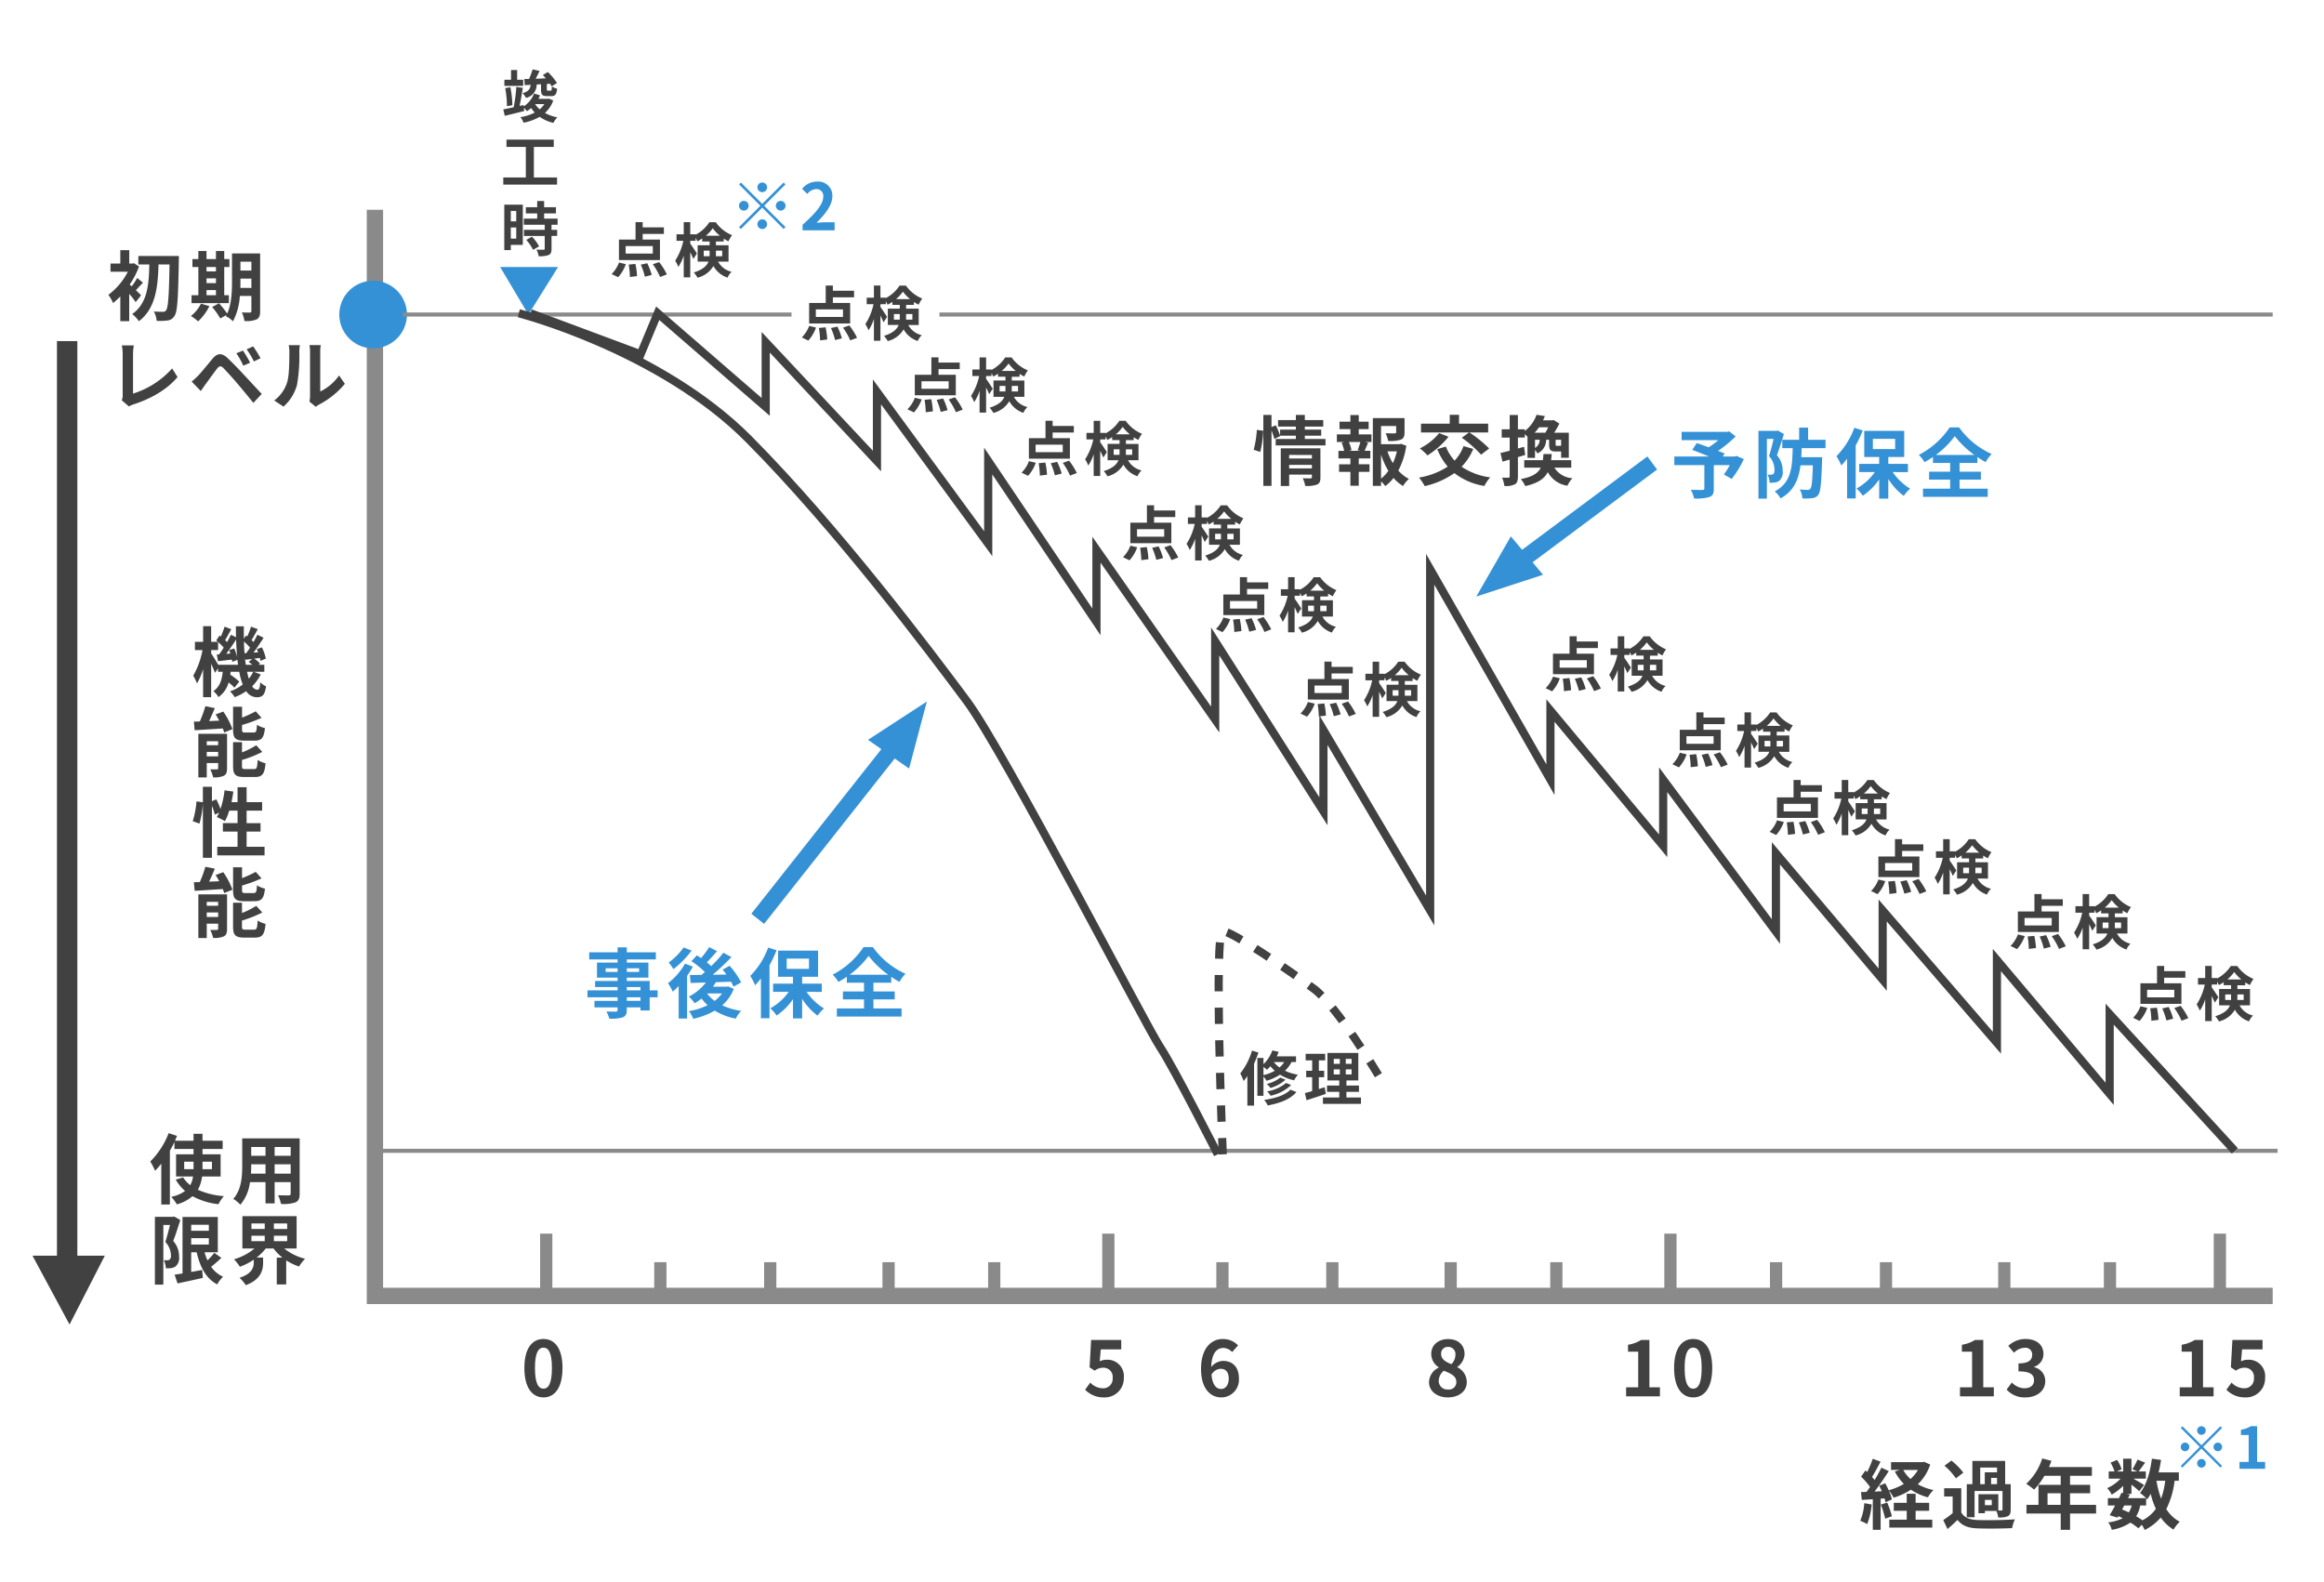 <svg xmlns="http://www.w3.org/2000/svg" width="570" height="388" viewBox="0 0 570 388">
  <g id="グループ_234" data-name="グループ 234" transform="translate(-2167.17 -4256)">
    <rect id="長方形_1968" data-name="長方形 1968" width="570" height="388" transform="translate(2167.17 4256)" fill="#fff"/>
    <g id="グループ_231" data-name="グループ 231" transform="translate(1794.17 902.87)">
      <path id="パス_7660" data-name="パス 7660" d="M91.432,3333.211v266.426H556.888" transform="translate(373.528 71.376)" fill="none" stroke="#8a8a8a" stroke-width="4"/>
      <path id="パス_7719" data-name="パス 7719" d="M8.293,0A8.293,8.293,0,1,1,0,8.293,8.293,8.293,0,0,1,8.293,0Z" transform="translate(456.219 3421.99)" fill="#3491d6"/>
      <path id="パス_7661" data-name="パス 7661" d="M556.646,3358H98.031" transform="translate(373.769 72.282)" fill="none" stroke="#8a8a8a" stroke-width="1"/>
      <path id="パス_7720" data-name="パス 7720" d="M0,0H36.28V16.585H0Z" transform="translate(567.132 3421.99)" fill="#fff"/>
      <path id="パス_7721" data-name="パス 7721" d="M10.534-4.152H3.873V-6h6.661ZM12.29-7.591H8.053V-8.97h5.2v-1.611h-5.2v-1.277H6.3v4.267H2.233v5.036H12.29ZM2.03,1.638A9.267,9.267,0,0,0,3.917-1.554L2.248-1.961A7.992,7.992,0,0,1,.434.869Zm2.6-3.091a20.772,20.772,0,0,1,.29,3.048l1.756-.218a19.442,19.442,0,0,0-.406-2.989Zm2.96.015A17.982,17.982,0,0,1,8.6,1.522l1.669-.435a15.751,15.751,0,0,0-1.1-2.873Zm2.946-.087a16.047,16.047,0,0,1,1.785,3.12L13.988.956a16.959,16.959,0,0,0-1.9-3.033ZM23.029-3.5V-4.863h1.437v.871c0,.16,0,.334-.015.493Zm4.528-1.364V-3.5H26c.015-.145.015-.3.015-.45v-.914ZM23.552-8.535a9.273,9.273,0,0,0,1.683-1.829,9.824,9.824,0,0,0,1.756,1.829ZM29.11-2.178V-6.184H26.019v-.929h1.916v-.711a11.7,11.7,0,0,0,1.146.668,9.787,9.787,0,0,1,.885-1.509,9.183,9.183,0,0,1-3.991-3.178H24.408a8.993,8.993,0,0,1-3.367,3.062v-.1H19.72v-2.975h-1.6v2.975h-1.77v1.6h1.669a14.332,14.332,0,0,1-2,4.876A8.523,8.523,0,0,1,16.8-.872a11.608,11.608,0,0,0,1.321-2.786v5.34h1.6V-4.486c.3.61.595,1.234.755,1.654l.871-1.335c-.218-.363-1.234-1.916-1.625-2.424v-.7h1.321v-.7a6.485,6.485,0,0,1,.421.842,9.2,9.2,0,0,0,1.19-.711v.74h1.814v.929H21.534v4.005H24.19c-.406,1.03-1.379,1.974-3.6,2.67a6.61,6.61,0,0,1,.914,1.277,6.2,6.2,0,0,0,3.9-2.873,6.14,6.14,0,0,0,3.468,2.859A4.1,4.1,0,0,1,29.864.318a5.057,5.057,0,0,1-3.323-2.5Z" transform="translate(569.221 3435.031)" fill="#414141"/>
      <path id="パス_7722" data-name="パス 7722" d="M10.534-4.152H3.873V-6h6.661ZM12.29-7.591H8.053V-8.97h5.2v-1.611h-5.2v-1.277H6.3v4.267H2.233v5.036H12.29ZM2.03,1.638A9.267,9.267,0,0,0,3.917-1.554L2.248-1.961A7.992,7.992,0,0,1,.434.869Zm2.6-3.091a20.772,20.772,0,0,1,.29,3.048l1.756-.218a19.442,19.442,0,0,0-.406-2.989Zm2.96.015A17.982,17.982,0,0,1,8.6,1.522l1.669-.435a15.751,15.751,0,0,0-1.1-2.873Zm2.946-.087a16.047,16.047,0,0,1,1.785,3.12L13.988.956a16.959,16.959,0,0,0-1.9-3.033ZM23.029-3.5V-4.863h1.437v.871c0,.16,0,.334-.015.493Zm4.528-1.364V-3.5H26c.015-.145.015-.3.015-.45v-.914ZM23.552-8.535a9.273,9.273,0,0,0,1.683-1.829,9.824,9.824,0,0,0,1.756,1.829ZM29.11-2.178V-6.184H26.019v-.929h1.916v-.711a11.7,11.7,0,0,0,1.146.668,9.787,9.787,0,0,1,.885-1.509,9.183,9.183,0,0,1-3.991-3.178H24.408a8.993,8.993,0,0,1-3.367,3.062v-.1H19.72v-2.975h-1.6v2.975h-1.77v1.6h1.669a14.332,14.332,0,0,1-2,4.876A8.523,8.523,0,0,1,16.8-.872a11.608,11.608,0,0,0,1.321-2.786v5.34h1.6V-4.486c.3.61.595,1.234.755,1.654l.871-1.335c-.218-.363-1.234-1.916-1.625-2.424v-.7h1.321v-.7a6.485,6.485,0,0,1,.421.842,9.2,9.2,0,0,0,1.19-.711v.74h1.814v.929H21.534v4.005H24.19c-.406,1.03-1.379,1.974-3.6,2.67a6.61,6.61,0,0,1,.914,1.277,6.2,6.2,0,0,0,3.9-2.873,6.14,6.14,0,0,0,3.468,2.859A4.1,4.1,0,0,1,29.864.318a5.057,5.057,0,0,1-3.323-2.5Z" transform="translate(595.136 3452.653)" fill="#414141"/>
      <path id="パス_7726" data-name="パス 7726" d="M10.534-4.152H3.873V-6h6.661ZM12.29-7.591H8.053V-8.97h5.2v-1.611h-5.2v-1.277H6.3v4.267H2.233v5.036H12.29ZM2.03,1.638A9.267,9.267,0,0,0,3.917-1.554L2.248-1.961A7.992,7.992,0,0,1,.434.869Zm2.6-3.091a20.772,20.772,0,0,1,.29,3.048l1.756-.218a19.442,19.442,0,0,0-.406-2.989Zm2.96.015A17.982,17.982,0,0,1,8.6,1.522l1.669-.435a15.751,15.751,0,0,0-1.1-2.873Zm2.946-.087a16.047,16.047,0,0,1,1.785,3.12L13.988.956a16.959,16.959,0,0,0-1.9-3.033ZM23.029-3.5V-4.863h1.437v.871c0,.16,0,.334-.015.493Zm4.528-1.364V-3.5H26c.015-.145.015-.3.015-.45v-.914ZM23.552-8.535a9.273,9.273,0,0,0,1.683-1.829,9.824,9.824,0,0,0,1.756,1.829ZM29.11-2.178V-6.184H26.019v-.929h1.916v-.711a11.7,11.7,0,0,0,1.146.668,9.787,9.787,0,0,1,.885-1.509,9.183,9.183,0,0,1-3.991-3.178H24.408a8.993,8.993,0,0,1-3.367,3.062v-.1H19.72v-2.975h-1.6v2.975h-1.77v1.6h1.669a14.332,14.332,0,0,1-2,4.876A8.523,8.523,0,0,1,16.8-.872a11.608,11.608,0,0,0,1.321-2.786v5.34h1.6V-4.486c.3.61.595,1.234.755,1.654l.871-1.335c-.218-.363-1.234-1.916-1.625-2.424v-.7h1.321v-.7a6.485,6.485,0,0,1,.421.842,9.2,9.2,0,0,0,1.19-.711v.74h1.814v.929H21.534v4.005H24.19c-.406,1.03-1.379,1.974-3.6,2.67a6.61,6.61,0,0,1,.914,1.277,6.2,6.2,0,0,0,3.9-2.873,6.14,6.14,0,0,0,3.468,2.859A4.1,4.1,0,0,1,29.864.318a5.057,5.057,0,0,1-3.323-2.5Z" transform="translate(623.123 3468.202)" fill="#414141"/>
      <path id="パス_7727" data-name="パス 7727" d="M10.534-4.152H3.873V-6h6.661ZM12.29-7.591H8.053V-8.97h5.2v-1.611h-5.2v-1.277H6.3v4.267H2.233v5.036H12.29ZM2.03,1.638A9.267,9.267,0,0,0,3.917-1.554L2.248-1.961A7.992,7.992,0,0,1,.434.869Zm2.6-3.091a20.772,20.772,0,0,1,.29,3.048l1.756-.218a19.442,19.442,0,0,0-.406-2.989Zm2.96.015A17.982,17.982,0,0,1,8.6,1.522l1.669-.435a15.751,15.751,0,0,0-1.1-2.873Zm2.946-.087a16.047,16.047,0,0,1,1.785,3.12L13.988.956a16.959,16.959,0,0,0-1.9-3.033ZM23.029-3.5V-4.863h1.437v.871c0,.16,0,.334-.015.493Zm4.528-1.364V-3.5H26c.015-.145.015-.3.015-.45v-.914ZM23.552-8.535a9.273,9.273,0,0,0,1.683-1.829,9.824,9.824,0,0,0,1.756,1.829ZM29.11-2.178V-6.184H26.019v-.929h1.916v-.711a11.7,11.7,0,0,0,1.146.668,9.787,9.787,0,0,1,.885-1.509,9.183,9.183,0,0,1-3.991-3.178H24.408a8.993,8.993,0,0,1-3.367,3.062v-.1H19.72v-2.975h-1.6v2.975h-1.77v1.6h1.669a14.332,14.332,0,0,1-2,4.876A8.523,8.523,0,0,1,16.8-.872a11.608,11.608,0,0,0,1.321-2.786v5.34h1.6V-4.486c.3.61.595,1.234.755,1.654l.871-1.335c-.218-.363-1.234-1.916-1.625-2.424v-.7h1.321v-.7a6.485,6.485,0,0,1,.421.842,9.2,9.2,0,0,0,1.19-.711v.74h1.814v.929H21.534v4.005H24.19c-.406,1.03-1.379,1.974-3.6,2.67a6.61,6.61,0,0,1,.914,1.277,6.2,6.2,0,0,0,3.9-2.873,6.14,6.14,0,0,0,3.468,2.859A4.1,4.1,0,0,1,29.864.318a5.057,5.057,0,0,1-3.323-2.5Z" transform="translate(648.001 3488.933)" fill="#414141"/>
      <path id="パス_7728" data-name="パス 7728" d="M10.534-4.152H3.873V-6h6.661ZM12.29-7.591H8.053V-8.97h5.2v-1.611h-5.2v-1.277H6.3v4.267H2.233v5.036H12.29ZM2.03,1.638A9.267,9.267,0,0,0,3.917-1.554L2.248-1.961A7.992,7.992,0,0,1,.434.869Zm2.6-3.091a20.772,20.772,0,0,1,.29,3.048l1.756-.218a19.442,19.442,0,0,0-.406-2.989Zm2.96.015A17.982,17.982,0,0,1,8.6,1.522l1.669-.435a15.751,15.751,0,0,0-1.1-2.873Zm2.946-.087a16.047,16.047,0,0,1,1.785,3.12L13.988.956a16.959,16.959,0,0,0-1.9-3.033ZM23.029-3.5V-4.863h1.437v.871c0,.16,0,.334-.015.493Zm4.528-1.364V-3.5H26c.015-.145.015-.3.015-.45v-.914ZM23.552-8.535a9.273,9.273,0,0,0,1.683-1.829,9.824,9.824,0,0,0,1.756,1.829ZM29.11-2.178V-6.184H26.019v-.929h1.916v-.711a11.7,11.7,0,0,0,1.146.668,9.787,9.787,0,0,1,.885-1.509,9.183,9.183,0,0,1-3.991-3.178H24.408a8.993,8.993,0,0,1-3.367,3.062v-.1H19.72v-2.975h-1.6v2.975h-1.77v1.6h1.669a14.332,14.332,0,0,1-2,4.876A8.523,8.523,0,0,1,16.8-.872a11.608,11.608,0,0,0,1.321-2.786v5.34h1.6V-4.486c.3.61.595,1.234.755,1.654l.871-1.335c-.218-.363-1.234-1.916-1.625-2.424v-.7h1.321v-.7a6.485,6.485,0,0,1,.421.842,9.2,9.2,0,0,0,1.19-.711v.74h1.814v.929H21.534v4.005H24.19c-.406,1.03-1.379,1.974-3.6,2.67a6.61,6.61,0,0,1,.914,1.277,6.2,6.2,0,0,0,3.9-2.873,6.14,6.14,0,0,0,3.468,2.859A4.1,4.1,0,0,1,29.864.318a5.057,5.057,0,0,1-3.323-2.5Z" transform="translate(670.805 3506.555)" fill="#414141"/>
      <path id="パス_7729" data-name="パス 7729" d="M10.534-4.152H3.873V-6h6.661ZM12.29-7.591H8.053V-8.97h5.2v-1.611h-5.2v-1.277H6.3v4.267H2.233v5.036H12.29ZM2.03,1.638A9.267,9.267,0,0,0,3.917-1.554L2.248-1.961A7.992,7.992,0,0,1,.434.869Zm2.6-3.091a20.772,20.772,0,0,1,.29,3.048l1.756-.218a19.442,19.442,0,0,0-.406-2.989Zm2.96.015A17.982,17.982,0,0,1,8.6,1.522l1.669-.435a15.751,15.751,0,0,0-1.1-2.873Zm2.946-.087a16.047,16.047,0,0,1,1.785,3.12L13.988.956a16.959,16.959,0,0,0-1.9-3.033ZM23.029-3.5V-4.863h1.437v.871c0,.16,0,.334-.015.493Zm4.528-1.364V-3.5H26c.015-.145.015-.3.015-.45v-.914ZM23.552-8.535a9.273,9.273,0,0,0,1.683-1.829,9.824,9.824,0,0,0,1.756,1.829ZM29.11-2.178V-6.184H26.019v-.929h1.916v-.711a11.7,11.7,0,0,0,1.146.668,9.787,9.787,0,0,1,.885-1.509,9.183,9.183,0,0,1-3.991-3.178H24.408a8.993,8.993,0,0,1-3.367,3.062v-.1H19.72v-2.975h-1.6v2.975h-1.77v1.6h1.669a14.332,14.332,0,0,1-2,4.876A8.523,8.523,0,0,1,16.8-.872a11.608,11.608,0,0,0,1.321-2.786v5.34h1.6V-4.486c.3.61.595,1.234.755,1.654l.871-1.335c-.218-.363-1.234-1.916-1.625-2.424v-.7h1.321v-.7a6.485,6.485,0,0,1,.421.842,9.2,9.2,0,0,0,1.19-.711v.74h1.814v.929H21.534v4.005H24.19c-.406,1.03-1.379,1.974-3.6,2.67a6.61,6.61,0,0,1,.914,1.277,6.2,6.2,0,0,0,3.9-2.873,6.14,6.14,0,0,0,3.468,2.859A4.1,4.1,0,0,1,29.864.318a5.057,5.057,0,0,1-3.323-2.5Z" transform="translate(691.537 3527.286)" fill="#414141"/>
      <path id="パス_7735" data-name="パス 7735" d="M3.055-11.814a16.434,16.434,0,0,1-2.873,5.6,13.568,13.568,0,0,1,.827,1.858,11.6,11.6,0,0,0,.914-1.219V1.682h1.64V-8.593c.406-.9.769-1.843,1.074-2.743ZM5.871-7.809a8.292,8.292,0,0,1,.856.7,8,8,0,0,0,.842-.871A9.619,9.619,0,0,0,8.642-6.866,11.025,11.025,0,0,1,5.871-5.792Zm5.094-1.2A5.654,5.654,0,0,1,9.8-7.679,6.824,6.824,0,0,1,8.41-9.014Zm2.888,0v-1.393H9.136A10.214,10.214,0,0,0,9.6-11.5l-1.553-.363A8.822,8.822,0,0,1,5.871-8.477v-1.538H4.376V-.727H5.871V-5.458a6.337,6.337,0,0,1,.755,1.045A12.513,12.513,0,0,0,9.934-5.908a10.955,10.955,0,0,0,3.454,1.379,6.955,6.955,0,0,1,.929-1.379,11.256,11.256,0,0,1-3.164-.972,7.868,7.868,0,0,0,1.611-2.133ZM11.429-3.876A9.962,9.962,0,0,1,6.77-1.816,5.269,5.269,0,0,1,7.612-.742a10.571,10.571,0,0,0,5.05-2.627ZM10.007-5.2A8.707,8.707,0,0,1,6.669-3.63a4.482,4.482,0,0,1,.914.987,9.388,9.388,0,0,0,3.686-2.032Zm2.467,2.96C11.226-.872,8.715-.089,6.045.274a6.015,6.015,0,0,1,.871,1.364c2.96-.537,5.529-1.509,7.038-3.28Zm8.4-.595c-.464.16-.943.3-1.422.45v-2.9H20.76V-6.866H19.454V-9.42h1.553v-1.611H16.218V-9.42h1.6v2.554H16.348v1.582h1.466v3.41c-.668.189-1.263.348-1.77.479L16.435.361c1.393-.45,3.135-1,4.731-1.567Zm2.235-4.383h1.495v1.248H23.111Zm0-2.569h1.495v1.219H23.111Zm4.383,1.219H26.057V-9.783h1.437Zm0,2.6H26.057V-7.214h1.437ZM26.217-.321V-1.7h3.077V-3.252H26.217V-4.5h2.917v-6.748H21.558V-4.5h2.9v1.248h-3V-1.7h3V-.321H20.455V1.246h9.331V-.321Z" transform="translate(677.016 3622.651)" fill="#414141"/>
      <path id="パス_7730" data-name="パス 7730" d="M10.534-4.152H3.873V-6h6.661ZM12.29-7.591H8.053V-8.97h5.2v-1.611h-5.2v-1.277H6.3v4.267H2.233v5.036H12.29ZM2.03,1.638A9.267,9.267,0,0,0,3.917-1.554L2.248-1.961A7.992,7.992,0,0,1,.434.869Zm2.6-3.091a20.772,20.772,0,0,1,.29,3.048l1.756-.218a19.442,19.442,0,0,0-.406-2.989Zm2.96.015A17.982,17.982,0,0,1,8.6,1.522l1.669-.435a15.751,15.751,0,0,0-1.1-2.873Zm2.946-.087a16.047,16.047,0,0,1,1.785,3.12L13.988.956a16.959,16.959,0,0,0-1.9-3.033ZM23.029-3.5V-4.863h1.437v.871c0,.16,0,.334-.015.493Zm4.528-1.364V-3.5H26c.015-.145.015-.3.015-.45v-.914ZM23.552-8.535a9.273,9.273,0,0,0,1.683-1.829,9.824,9.824,0,0,0,1.756,1.829ZM29.11-2.178V-6.184H26.019v-.929h1.916v-.711a11.7,11.7,0,0,0,1.146.668,9.787,9.787,0,0,1,.885-1.509,9.183,9.183,0,0,1-3.991-3.178H24.408a8.993,8.993,0,0,1-3.367,3.062v-.1H19.72v-2.975h-1.6v2.975h-1.77v1.6h1.669a14.332,14.332,0,0,1-2,4.876A8.523,8.523,0,0,1,16.8-.872a11.608,11.608,0,0,0,1.321-2.786v5.34h1.6V-4.486c.3.61.595,1.234.755,1.654l.871-1.335c-.218-.363-1.234-1.916-1.625-2.424v-.7h1.321v-.7a6.485,6.485,0,0,1,.421.842,9.2,9.2,0,0,0,1.19-.711v.74h1.814v.929H21.534v4.005H24.19c-.406,1.03-1.379,1.974-3.6,2.67a6.61,6.61,0,0,1,.914,1.277,6.2,6.2,0,0,0,3.9-2.873,6.14,6.14,0,0,0,3.468,2.859A4.1,4.1,0,0,1,29.864.318a5.057,5.057,0,0,1-3.323-2.5Z" transform="translate(751.658 3521.067)" fill="#414141"/>
      <path id="パス_7731" data-name="パス 7731" d="M1.965-6.158a25.189,25.189,0,0,0,.728-5.206l-1.567-.205A24.4,24.4,0,0,1,.36-6.7Zm7.09,4.03v-.858h5.579v.858Zm5.579-3.3v.877H9.055V-5.43Zm2.09-1.623H7V2.2H9.055V-.6h5.579V.018c0,.224-.093.3-.355.3-.243,0-1.119.019-1.884-.037a7.353,7.353,0,0,1,.6,1.884,7.14,7.14,0,0,0,2.873-.317c.672-.3.858-.821.858-1.791ZM12.9-9.349v-.8H16.91v-1.493H12.9v-.746h4.515v-1.586H12.9v-1.269H10.7v1.269H6.331v1.586H10.7v.746H6.834v1.474A22.258,22.258,0,0,0,5.79-12.707l-1.064.448v-2.985h-2V2.163h2V-11.4a15.6,15.6,0,0,1,.69,2.052l1.455-.709-.037-.093H10.7v.8H5.752v1.586H17.973V-9.349ZM26.444-6.438H23.739l.6-.168a7.974,7.974,0,0,0-.653-2h2.836a19.253,19.253,0,0,1-.672,2Zm-.317-5.318h2.426v-1.829H26.127v-1.623H24.075v1.623H21.407v1.829h2.668v1.287H20.754V-8.6H22.6l-.672.168a10.63,10.63,0,0,1,.616,2h-1.4v1.866h2.929v1.437h-2.78V-1.27h2.78v3.4h2.052v-3.4h2.631V-3.135H26.127V-4.572h2.836V-6.438h-1.4c.261-.56.541-1.287.858-1.978L27.694-8.6h1.549v-1.866H26.127Zm5.467,6.213a18.454,18.454,0,0,0,1.791,4.03,9.668,9.668,0,0,1-1.791,1.9Zm3.881-.765a13.556,13.556,0,0,1-.989,2.892,14.041,14.041,0,0,1-1.325-2.892Zm.989-1.847-.373.093h-4.5v-4.459h3.713v1.53c0,.205-.093.261-.373.28-.28,0-1.306,0-2.22-.037a7.612,7.612,0,0,1,.634,1.9,8.648,8.648,0,0,0,3.079-.317c.728-.3.933-.84.933-1.791v-3.508H29.579V2.163h2.015v-1.1A6.438,6.438,0,0,1,32.62,2.219a10.3,10.3,0,0,0,2.034-2A9.8,9.8,0,0,0,36.986,2.2,7.674,7.674,0,0,1,38.423.447a9,9,0,0,1-2.594-2.034,19.058,19.058,0,0,0,1.959-6.1ZM51.39-9.647A28.5,28.5,0,0,1,56.13-5.486l1.978-1.53a30.562,30.562,0,0,0-4.832-3.918h4.59V-13.1H50.719v-2.164H48.442V-13.1H41.39v2.164H53.163Zm-5.542-1.138a14.307,14.307,0,0,1-4.721,3.75,18.167,18.167,0,0,1,1.866,1.717,20.911,20.911,0,0,0,5.15-4.571ZM51.82-7.595a10.306,10.306,0,0,1-2.183,3.564,11.1,11.1,0,0,1-2.146-3.452l-2.127.634a16,16,0,0,0,2.575,4.291A18.475,18.475,0,0,1,40.9.13a12.021,12.021,0,0,1,1.4,2.09A20.4,20.4,0,0,0,49.581-.971a16.125,16.125,0,0,0,7.351,3.153A10.029,10.029,0,0,1,58.369.074a16.271,16.271,0,0,1-7.016-2.612A13.842,13.842,0,0,0,54.208-6.9ZM72.6-12.222a13.014,13.014,0,0,1-.709,1.343H69.265a12.18,12.18,0,0,0,1.082-1.343ZM75.758-7.8c-.037.112-.112.131-.317.131h-.728c-.261,0-.3-.037-.3-.355V-9.143h1.343Zm-6.4-1.343h1.157a2.378,2.378,0,0,1-1.157,2ZM66.672-7.427,65.16-7V-9.685h1.7v-.84a7.19,7.19,0,0,1,.653.653V-4.7h1.847v-1.94a5.072,5.072,0,0,1,.6.84,3.626,3.626,0,0,0,2.127-3.34h.728v1.119c0,1.343.3,1.754,1.661,1.754h1.287v1.53h1.884v-6.139H74.06a23.179,23.179,0,0,0,1.269-2.239l-1.4-.877-.317.075H71.317c.168-.336.317-.69.466-1.045l-2.052-.317a8.605,8.605,0,0,1-2.873,3.974v-.41h-1.7v-3.508H63.145v3.508H61.186v2.034h1.959v3.228c-.84.205-1.623.41-2.258.541l.485,2.127c.541-.149,1.157-.317,1.773-.5V-.169c0,.243-.093.317-.317.317A15.074,15.074,0,0,1,61.279.13a8.253,8.253,0,0,1,.56,2.052,4.839,4.839,0,0,0,2.593-.41c.56-.355.728-.914.728-1.94V-4.889c.6-.168,1.194-.355,1.791-.541ZM78.24-2.3V-4.143H73.3c.075-.485.112-.989.149-1.511H71.429c-.037.541-.075,1.045-.149,1.511H66.709V-2.3h4.049c-.653,1.362-2,2.239-4.888,2.8a6.186,6.186,0,0,1,1.082,1.717c3.1-.69,4.7-1.81,5.542-3.433a6.515,6.515,0,0,0,4.814,3.34A6.526,6.526,0,0,1,78.538.279,5.586,5.586,0,0,1,74.116-2.3Z" transform="translate(680.132 3470.15)" fill="#414141"/>
      <path id="パス_7733" data-name="パス 7733" d="M16.126-8.3l-.41.149H12.767l.448-.728c-.429-.205-.989-.41-1.6-.653a30.762,30.762,0,0,0,4.31-3.545l-1.586-1.25-.5.131H2.673v2.034h9.012a19.421,19.421,0,0,1-2.37,1.754c-1.045-.392-2.09-.746-2.929-1.045l-1.1,1.679c1.194.448,2.705,1.045,4.086,1.623H.882v2.108h7.37V-.317c0,.28-.112.355-.466.373-.373,0-1.754,0-2.855-.037a7.557,7.557,0,0,1,.8,2.127A11.658,11.658,0,0,0,9.409,1.81c.9-.317,1.157-.877,1.157-2.052v-5.8H14.5a23.584,23.584,0,0,1-1.455,2.295l1.9,1.1a24.853,24.853,0,0,0,2.985-4.87Zm10.131-6.232-.317.093H21.518V2.183h2.071V-12.464h1.642c-.3,1.306-.728,3-1.12,4.217a5.036,5.036,0,0,1,1.343,3.321c0,.541-.093.914-.317,1.082a.913.913,0,0,1-.541.149,4.342,4.342,0,0,1-.84-.019,4.86,4.86,0,0,1,.5,2,8.672,8.672,0,0,0,1.25-.056,2.3,2.3,0,0,0,1.1-.41,2.791,2.791,0,0,0,.858-2.444,5.7,5.7,0,0,0-1.418-3.844c.56-1.474,1.213-3.545,1.717-5.187Zm11.717,4.329v-2.052H33.7v-2.985H31.5v2.985H27.358v2.052h2.556C29.821-5.374,29.522-1.7,25.511.41a5.857,5.857,0,0,1,1.418,1.717C30.194.336,31.37-2.482,31.836-5.99h3.023c-.112,3.844-.28,5.392-.616,5.747a.724.724,0,0,1-.653.28,17.9,17.9,0,0,1-1.94-.112,5.122,5.122,0,0,1,.634,2.2,13.816,13.816,0,0,0,2.426-.056,1.991,1.991,0,0,0,1.474-.821c.578-.728.746-2.873.933-8.322,0-.28.019-.914.019-.914H32.023c.037-.709.075-1.455.093-2.22Zm7.071-5a19.677,19.677,0,0,1-4.4,6.978,14.831,14.831,0,0,1,1.194,2.276,21.263,21.263,0,0,0,1.418-1.661V2.145h2.108v-13A31.2,31.2,0,0,0,47.1-14.535Zm4.534,2.724h5.467v2.5H49.58Zm8.6,8.154V-6.344H53.368V-8.023h3.9v-6.418h-9.8v6.418h3.657v1.679H46.24v2.015h3.825a13.4,13.4,0,0,1-4.5,4.03A9.163,9.163,0,0,1,47.1,1.474a14.962,14.962,0,0,0,4.03-4.012V2.183h2.239V-2.631a15.407,15.407,0,0,0,3.788,4.142A9.446,9.446,0,0,1,58.723-.261,14.042,14.042,0,0,1,54.45-4.329Zm6.829-4.2a21.5,21.5,0,0,0,4.665-4.627,22.486,22.486,0,0,0,4.814,4.627Zm5.84,6.045h5.224v-1.94H70.851V-6.568h4.366V-8.023a23.654,23.654,0,0,0,2.015,1.25,10.811,10.811,0,0,1,1.474-2A19.719,19.719,0,0,1,70.72-15.3H68.425A20.361,20.361,0,0,1,60.85-8.546a8.2,8.2,0,0,1,1.4,1.791A23.873,23.873,0,0,0,64.32-8.042v1.474h4.217v2.146H63.369v1.94h5.168v2.22H61.876v2H77.754v-2h-6.9Z" transform="translate(782.772 3473.259)" fill="#3491d6"/>
      <path id="パス_7736" data-name="パス 7736" d="M13.725-2.127H10.366V-3h3.358ZM10.366-5.5h3.358v.8H10.366ZM5.179-9.217v-.9H8.109v.9Zm8.21-.9v.9H10.366v-.9ZM17.923-4.7h-1.94V-7H10.366v-.821h5.3v-3.694h-5.3v-.765h7.127v-1.754H10.366v-1.213H8.109v1.213H1.149v1.754h6.96v.765H3.052v3.694H8.109V-7H2.586V-5.5H8.109v.8H.72V-3H8.109v.877H2.437v1.6H8.109V.056C8.109.392,8,.5,7.642.522c-.3,0-1.4,0-2.295-.037a6.84,6.84,0,0,1,.728,1.754,9.826,9.826,0,0,0,3.3-.317c.728-.317.989-.765.989-1.866V-.523h3.358V.242h2.258V-3h1.94ZM24.3-15.225a15.59,15.59,0,0,1-3.657,3.694A16.978,16.978,0,0,1,21.8-9.908a22.939,22.939,0,0,0,4.459-4.553Zm.336,3.974a15.915,15.915,0,0,1-4.161,4.8,13.477,13.477,0,0,1,1.157,2.071,16.519,16.519,0,0,0,1.455-1.381V2.22h2.071V-8.266a25,25,0,0,0,1.418-2.258Zm5.448,7.314h3.62a8.308,8.308,0,0,1-1.791,1.829,8.519,8.519,0,0,1-1.847-1.81Zm5.131-1.735-.355.075H31.488c.261-.355.5-.728.728-1.1,1.213-.037,2.482-.075,3.713-.131A10.772,10.772,0,0,1,36.544-5.6L38.41-6.643a18.4,18.4,0,0,0-2.836-4.086l-1.717.952c.317.373.634.765.933,1.194l-3.34.056a59.627,59.627,0,0,0,4.571-4.329l-1.959-1.082a33.478,33.478,0,0,1-3,3.3,14.029,14.029,0,0,0-1.064-.933c.784-.784,1.7-1.791,2.5-2.743L30.573-15.3a20.355,20.355,0,0,1-2,2.687c-.355-.243-.709-.466-1.026-.672l-1.325,1.437A21.224,21.224,0,0,1,29.51-9.2c-.261.243-.541.485-.8.709-1.064.019-2.034.019-2.873.019l.187,1.959,3.732-.112a12.044,12.044,0,0,1-4.161,3.452A12.932,12.932,0,0,1,27.028-1.53a18.049,18.049,0,0,0,1.679-1.157,10.164,10.164,0,0,0,1.474,1.623A16.131,16.131,0,0,1,25.591.392a7.216,7.216,0,0,1,1.064,1.884,18.235,18.235,0,0,0,5.28-2,15.114,15.114,0,0,0,5.15,1.959A8.3,8.3,0,0,1,38.41.336a16.742,16.742,0,0,1-4.646-1.362A10.192,10.192,0,0,0,36.6-5.057Zm9.833-9.534a19.677,19.677,0,0,1-4.4,6.978,14.831,14.831,0,0,1,1.194,2.276,21.263,21.263,0,0,0,1.418-1.661V2.145h2.108v-13A31.2,31.2,0,0,0,47.1-14.535Zm4.534,2.724h5.467v2.5H49.586Zm8.6,8.154V-6.344H53.374V-8.023h3.9v-6.418h-9.8v6.418h3.657v1.679H46.246v2.015h3.825a13.4,13.4,0,0,1-4.5,4.03A9.163,9.163,0,0,1,47.1,1.474a14.962,14.962,0,0,0,4.03-4.012V2.183h2.239V-2.631a15.407,15.407,0,0,0,3.788,4.142A9.446,9.446,0,0,1,58.729-.261a14.042,14.042,0,0,1-4.273-4.068Zm6.829-4.2a21.5,21.5,0,0,0,4.665-4.627,22.486,22.486,0,0,0,4.814,4.627Zm5.84,6.045h5.224v-1.94H70.857V-6.568h4.366V-8.023a23.654,23.654,0,0,0,2.015,1.25,10.811,10.811,0,0,1,1.474-2,19.719,19.719,0,0,1-7.986-6.53H68.431a20.361,20.361,0,0,1-7.575,6.754,8.2,8.2,0,0,1,1.4,1.791,23.872,23.872,0,0,0,2.071-1.287v1.474h4.217v2.146H63.375v1.94h5.168v2.22H61.882v2H77.76v-2h-6.9Z" transform="translate(516.367 3600.757)" fill="#3491d6"/>
      <path id="パス_7734" data-name="パス 7734" d="M10.534-4.152H3.873V-6h6.661ZM12.29-7.591H8.053V-8.97h5.2v-1.611h-5.2v-1.277H6.3v4.267H2.233v5.036H12.29ZM2.03,1.638A9.267,9.267,0,0,0,3.917-1.554L2.248-1.961A7.992,7.992,0,0,1,.434.869Zm2.6-3.091a20.772,20.772,0,0,1,.29,3.048l1.756-.218a19.442,19.442,0,0,0-.406-2.989Zm2.96.015A17.982,17.982,0,0,1,8.6,1.522l1.669-.435a15.751,15.751,0,0,0-1.1-2.873Zm2.946-.087a16.047,16.047,0,0,1,1.785,3.12L13.988.956a16.959,16.959,0,0,0-1.9-3.033ZM23.029-3.5V-4.863h1.437v.871c0,.16,0,.334-.015.493Zm4.528-1.364V-3.5H26c.015-.145.015-.3.015-.45v-.914ZM23.552-8.535a9.273,9.273,0,0,0,1.683-1.829,9.824,9.824,0,0,0,1.756,1.829ZM29.11-2.178V-6.184H26.019v-.929h1.916v-.711a11.7,11.7,0,0,0,1.146.668,9.787,9.787,0,0,1,.885-1.509,9.183,9.183,0,0,1-3.991-3.178H24.408a8.993,8.993,0,0,1-3.367,3.062v-.1H19.72v-2.975h-1.6v2.975h-1.77v1.6h1.669a14.332,14.332,0,0,1-2,4.876A8.523,8.523,0,0,1,16.8-.872a11.608,11.608,0,0,0,1.321-2.786v5.34h1.6V-4.486c.3.61.595,1.234.755,1.654l.871-1.335c-.218-.363-1.234-1.916-1.625-2.424v-.7h1.321v-.7a6.485,6.485,0,0,1,.421.842,9.2,9.2,0,0,0,1.19-.711v.74h1.814v.929H21.534v4.005H24.19c-.406,1.03-1.379,1.974-3.6,2.67a6.61,6.61,0,0,1,.914,1.277,6.2,6.2,0,0,0,3.9-2.873,6.14,6.14,0,0,0,3.468,2.859A4.1,4.1,0,0,1,29.864.318a5.057,5.057,0,0,1-3.323-2.5Z" transform="translate(782.755 3539.725)" fill="#414141"/>
      <path id="パス_7737" data-name="パス 7737" d="M10.534-4.152H3.873V-6h6.661ZM12.29-7.591H8.053V-8.97h5.2v-1.611h-5.2v-1.277H6.3v4.267H2.233v5.036H12.29ZM2.03,1.638A9.267,9.267,0,0,0,3.917-1.554L2.248-1.961A7.992,7.992,0,0,1,.434.869Zm2.6-3.091a20.772,20.772,0,0,1,.29,3.048l1.756-.218a19.442,19.442,0,0,0-.406-2.989Zm2.96.015A17.982,17.982,0,0,1,8.6,1.522l1.669-.435a15.751,15.751,0,0,0-1.1-2.873Zm2.946-.087a16.047,16.047,0,0,1,1.785,3.12L13.988.956a16.959,16.959,0,0,0-1.9-3.033ZM23.029-3.5V-4.863h1.437v.871c0,.16,0,.334-.015.493Zm4.528-1.364V-3.5H26c.015-.145.015-.3.015-.45v-.914ZM23.552-8.535a9.273,9.273,0,0,0,1.683-1.829,9.824,9.824,0,0,0,1.756,1.829ZM29.11-2.178V-6.184H26.019v-.929h1.916v-.711a11.7,11.7,0,0,0,1.146.668,9.787,9.787,0,0,1,.885-1.509,9.183,9.183,0,0,1-3.991-3.178H24.408a8.993,8.993,0,0,1-3.367,3.062v-.1H19.72v-2.975h-1.6v2.975h-1.77v1.6h1.669a14.332,14.332,0,0,1-2,4.876A8.523,8.523,0,0,1,16.8-.872a11.608,11.608,0,0,0,1.321-2.786v5.34h1.6V-4.486c.3.61.595,1.234.755,1.654l.871-1.335c-.218-.363-1.234-1.916-1.625-2.424v-.7h1.321v-.7a6.485,6.485,0,0,1,.421.842,9.2,9.2,0,0,0,1.19-.711v.74h1.814v.929H21.534v4.005H24.19c-.406,1.03-1.379,1.974-3.6,2.67a6.61,6.61,0,0,1,.914,1.277,6.2,6.2,0,0,0,3.9-2.873,6.14,6.14,0,0,0,3.468,2.859A4.1,4.1,0,0,1,29.864.318a5.057,5.057,0,0,1-3.323-2.5Z" transform="translate(806.596 3556.31)" fill="#414141"/>
      <path id="パス_7738" data-name="パス 7738" d="M10.534-4.152H3.873V-6h6.661ZM12.29-7.591H8.053V-8.97h5.2v-1.611h-5.2v-1.277H6.3v4.267H2.233v5.036H12.29ZM2.03,1.638A9.267,9.267,0,0,0,3.917-1.554L2.248-1.961A7.992,7.992,0,0,1,.434.869Zm2.6-3.091a20.772,20.772,0,0,1,.29,3.048l1.756-.218a19.442,19.442,0,0,0-.406-2.989Zm2.96.015A17.982,17.982,0,0,1,8.6,1.522l1.669-.435a15.751,15.751,0,0,0-1.1-2.873Zm2.946-.087a16.047,16.047,0,0,1,1.785,3.12L13.988.956a16.959,16.959,0,0,0-1.9-3.033ZM23.029-3.5V-4.863h1.437v.871c0,.16,0,.334-.015.493Zm4.528-1.364V-3.5H26c.015-.145.015-.3.015-.45v-.914ZM23.552-8.535a9.273,9.273,0,0,0,1.683-1.829,9.824,9.824,0,0,0,1.756,1.829ZM29.11-2.178V-6.184H26.019v-.929h1.916v-.711a11.7,11.7,0,0,0,1.146.668,9.787,9.787,0,0,1,.885-1.509,9.183,9.183,0,0,1-3.991-3.178H24.408a8.993,8.993,0,0,1-3.367,3.062v-.1H19.72v-2.975h-1.6v2.975h-1.77v1.6h1.669a14.332,14.332,0,0,1-2,4.876A8.523,8.523,0,0,1,16.8-.872a11.608,11.608,0,0,0,1.321-2.786v5.34h1.6V-4.486c.3.61.595,1.234.755,1.654l.871-1.335c-.218-.363-1.234-1.916-1.625-2.424v-.7h1.321v-.7a6.485,6.485,0,0,1,.421.842,9.2,9.2,0,0,0,1.19-.711v.74h1.814v.929H21.534v4.005H24.19c-.406,1.03-1.379,1.974-3.6,2.67a6.61,6.61,0,0,1,.914,1.277,6.2,6.2,0,0,0,3.9-2.873,6.14,6.14,0,0,0,3.468,2.859A4.1,4.1,0,0,1,29.864.318a5.057,5.057,0,0,1-3.323-2.5Z" transform="translate(831.474 3570.822)" fill="#414141"/>
      <path id="パス_7740" data-name="パス 7740" d="M10.534-4.152H3.873V-6h6.661ZM12.29-7.591H8.053V-8.97h5.2v-1.611h-5.2v-1.277H6.3v4.267H2.233v5.036H12.29ZM2.03,1.638A9.267,9.267,0,0,0,3.917-1.554L2.248-1.961A7.992,7.992,0,0,1,.434.869Zm2.6-3.091a20.772,20.772,0,0,1,.29,3.048l1.756-.218a19.442,19.442,0,0,0-.406-2.989Zm2.96.015A17.982,17.982,0,0,1,8.6,1.522l1.669-.435a15.751,15.751,0,0,0-1.1-2.873Zm2.946-.087a16.047,16.047,0,0,1,1.785,3.12L13.988.956a16.959,16.959,0,0,0-1.9-3.033ZM23.029-3.5V-4.863h1.437v.871c0,.16,0,.334-.015.493Zm4.528-1.364V-3.5H26c.015-.145.015-.3.015-.45v-.914ZM23.552-8.535a9.273,9.273,0,0,0,1.683-1.829,9.824,9.824,0,0,0,1.756,1.829ZM29.11-2.178V-6.184H26.019v-.929h1.916v-.711a11.7,11.7,0,0,0,1.146.668,9.787,9.787,0,0,1,.885-1.509,9.183,9.183,0,0,1-3.991-3.178H24.408a8.993,8.993,0,0,1-3.367,3.062v-.1H19.72v-2.975h-1.6v2.975h-1.77v1.6h1.669a14.332,14.332,0,0,1-2,4.876A8.523,8.523,0,0,1,16.8-.872a11.608,11.608,0,0,0,1.321-2.786v5.34h1.6V-4.486c.3.61.595,1.234.755,1.654l.871-1.335c-.218-.363-1.234-1.916-1.625-2.424v-.7h1.321v-.7a6.485,6.485,0,0,1,.421.842,9.2,9.2,0,0,0,1.19-.711v.74h1.814v.929H21.534v4.005H24.19c-.406,1.03-1.379,1.974-3.6,2.67a6.61,6.61,0,0,1,.914,1.277,6.2,6.2,0,0,0,3.9-2.873,6.14,6.14,0,0,0,3.468,2.859A4.1,4.1,0,0,1,29.864.318a5.057,5.057,0,0,1-3.323-2.5Z" transform="translate(865.681 3584.298)" fill="#414141"/>
      <path id="パス_7747" data-name="パス 7747" d="M10.534-4.152H3.873V-6h6.661ZM12.29-7.591H8.053V-8.97h5.2v-1.611h-5.2v-1.277H6.3v4.267H2.233v5.036H12.29ZM2.03,1.638A9.267,9.267,0,0,0,3.917-1.554L2.248-1.961A7.992,7.992,0,0,1,.434.869Zm2.6-3.091a20.772,20.772,0,0,1,.29,3.048l1.756-.218a19.442,19.442,0,0,0-.406-2.989Zm2.96.015A17.982,17.982,0,0,1,8.6,1.522l1.669-.435a15.751,15.751,0,0,0-1.1-2.873Zm2.946-.087a16.047,16.047,0,0,1,1.785,3.12L13.988.956a16.959,16.959,0,0,0-1.9-3.033ZM23.029-3.5V-4.863h1.437v.871c0,.16,0,.334-.015.493Zm4.528-1.364V-3.5H26c.015-.145.015-.3.015-.45v-.914ZM23.552-8.535a9.273,9.273,0,0,0,1.683-1.829,9.824,9.824,0,0,0,1.756,1.829ZM29.11-2.178V-6.184H26.019v-.929h1.916v-.711a11.7,11.7,0,0,0,1.146.668,9.787,9.787,0,0,1,.885-1.509,9.183,9.183,0,0,1-3.991-3.178H24.408a8.993,8.993,0,0,1-3.367,3.062v-.1H19.72v-2.975h-1.6v2.975h-1.77v1.6h1.669a14.332,14.332,0,0,1-2,4.876A8.523,8.523,0,0,1,16.8-.872a11.608,11.608,0,0,0,1.321-2.786v5.34h1.6V-4.486c.3.61.595,1.234.755,1.654l.871-1.335c-.218-.363-1.234-1.916-1.625-2.424v-.7h1.321v-.7a6.485,6.485,0,0,1,.421.842,9.2,9.2,0,0,0,1.19-.711v.74h1.814v.929H21.534v4.005H24.19c-.406,1.03-1.379,1.974-3.6,2.67a6.61,6.61,0,0,1,.914,1.277,6.2,6.2,0,0,0,3.9-2.873,6.14,6.14,0,0,0,3.468,2.859A4.1,4.1,0,0,1,29.864.318a5.057,5.057,0,0,1-3.323-2.5Z" transform="translate(895.741 3601.919)" fill="#414141"/>
      <path id="パス_7723" data-name="パス 7723" d="M10.534-4.152H3.873V-6h6.661ZM12.29-7.591H8.053V-8.97h5.2v-1.611h-5.2v-1.277H6.3v4.267H2.233v5.036H12.29ZM2.03,1.638A9.267,9.267,0,0,0,3.917-1.554L2.248-1.961A7.992,7.992,0,0,1,.434.869Zm2.6-3.091a20.772,20.772,0,0,1,.29,3.048l1.756-.218a19.442,19.442,0,0,0-.406-2.989Zm2.96.015A17.982,17.982,0,0,1,8.6,1.522l1.669-.435a15.751,15.751,0,0,0-1.1-2.873Zm2.946-.087a16.047,16.047,0,0,1,1.785,3.12L13.988.956a16.959,16.959,0,0,0-1.9-3.033ZM23.029-3.5V-4.863h1.437v.871c0,.16,0,.334-.015.493Zm4.528-1.364V-3.5H26c.015-.145.015-.3.015-.45v-.914ZM23.552-8.535a9.273,9.273,0,0,0,1.683-1.829,9.824,9.824,0,0,0,1.756,1.829ZM29.11-2.178V-6.184H26.019v-.929h1.916v-.711a11.7,11.7,0,0,0,1.146.668,9.787,9.787,0,0,1,.885-1.509,9.183,9.183,0,0,1-3.991-3.178H24.408a8.993,8.993,0,0,1-3.367,3.062v-.1H19.72v-2.975h-1.6v2.975h-1.77v1.6h1.669a14.332,14.332,0,0,1-2,4.876A8.523,8.523,0,0,1,16.8-.872a11.608,11.608,0,0,0,1.321-2.786v5.34h1.6V-4.486c.3.61.595,1.234.755,1.654l.871-1.335c-.218-.363-1.234-1.916-1.625-2.424v-.7h1.321v-.7a6.485,6.485,0,0,1,.421.842,9.2,9.2,0,0,0,1.19-.711v.74h1.814v.929H21.534v4.005H24.19c-.406,1.03-1.379,1.974-3.6,2.67a6.61,6.61,0,0,1,.914,1.277,6.2,6.2,0,0,0,3.9-2.873,6.14,6.14,0,0,0,3.468,2.859A4.1,4.1,0,0,1,29.864.318a5.057,5.057,0,0,1-3.323-2.5Z" transform="translate(522.576 3419.483)" fill="#414141"/>
      <path id="パス_7718" data-name="パス 7718" d="M8.383-4.164c-.205-.224-.709-.709-1.269-1.25.5-.522,1.082-1.194,1.735-1.829L7.431-8.418A16.847,16.847,0,0,1,6.088-6.347q-.28-.252-.5-.448a20.76,20.76,0,0,0,2.295-4.422l-1.25-.821-.355.093h-.8v-3.284H3.289v3.284H.882v2H5.137A16.465,16.465,0,0,1,.36-4.276,8.814,8.814,0,0,1,1.5-2.26,15.9,15.9,0,0,0,3.289-3.9V2.18H5.472v-6.7A21.446,21.446,0,0,1,7.058-2.484ZM7.711-13.81v2.09H10.4C10.3-6.962,10.025-2.242,6.2.445A7.321,7.321,0,0,1,7.842,2.2C12-.954,12.507-6.328,12.656-11.72h2.705C15.231-4.089,15.025-1.085,14.5-.469a.742.742,0,0,1-.69.355c-.448,0-1.325,0-2.295-.075a5.7,5.7,0,0,1,.69,2.295,15.1,15.1,0,0,0,2.705-.093A2.216,2.216,0,0,0,16.574.893c.728-1.008.9-4.254,1.064-13.583.019-.3.019-1.119.019-1.119ZM24.429-5.451h2.314v1.269H24.429ZM26.743-11.1v1.082H24.429V-11.1Zm-2.314,2.78h2.314v1.175H24.429Zm5.486,4.142H28.777V-11.1h1.269v-1.94H28.777v-1.978H26.743v1.978H24.429v-1.978h-2v1.978H20.977v1.94h1.455v6.922H20.754v1.94h9.161ZM23.067-2.111A8.633,8.633,0,0,1,20.6.911a12.524,12.524,0,0,1,1.773,1.325A13.125,13.125,0,0,0,25.138-1.5Zm9.665-3.862c.019-.578.019-1.119.019-1.6v-.69h2.687v2.295Zm2.705-6.437v2.183H32.751v-2.183Zm2.146-2.015h-6.9v6.848C30.68-5.153,30.586-2,29.5.333A20.328,20.328,0,0,0,27.489-2.2L25.81-1.29a18.551,18.551,0,0,1,2,2.817L29.355.65c-.056.112-.131.205-.187.317a6.41,6.41,0,0,1,1.754,1.25A15.313,15.313,0,0,0,32.6-4h2.836V-.32c0,.3-.093.392-.373.392-.261,0-1.157.019-1.959-.037a8.039,8.039,0,0,1,.634,2.108,6.412,6.412,0,0,0,2.985-.392c.653-.355.858-.933.858-2.034Zm-33.958,36L5.4,23.109a4.816,4.816,0,0,1,1.1-.5c4.4-1.437,8.266-3.657,10.822-6.717L16,13.779a21.379,21.379,0,0,1-9.59,6.176v-9.7a13.648,13.648,0,0,1,.187-2.127H3.663a11.921,11.921,0,0,1,.205,2.127V20.366A2.437,2.437,0,0,1,3.625,21.579ZM33.367,9.395l-1.623.672a16.921,16.921,0,0,1,1.7,3.041l1.679-.728A27.819,27.819,0,0,0,33.367,9.395Zm2.5-1.026-1.6.728a19.521,19.521,0,0,1,1.791,2.967l1.623-.784A27.159,27.159,0,0,0,35.867,8.369ZM20.791,17.007l2.239,2.314c.336-.485.784-1.138,1.213-1.735.746-1.008,2.071-2.855,2.8-3.788.541-.672.933-.709,1.53-.112.672.69,2.332,2.5,3.414,3.788,1.1,1.287,2.687,3.209,3.937,4.758l2.052-2.2c-1.437-1.53-3.34-3.6-4.59-4.926-1.119-1.213-2.556-2.705-3.806-3.881-1.455-1.362-2.556-1.157-3.657.149-1.287,1.53-2.743,3.358-3.582,4.217A21,21,0,0,1,20.791,17.007Zm28.883,4.907L51.241,23.2a3.986,3.986,0,0,1,.8-.56,20.544,20.544,0,0,0,6.325-5.094L56.932,15.5a11.815,11.815,0,0,1-4.609,3.937V9.675a9.474,9.474,0,0,1,.131-1.623h-2.78a8.272,8.272,0,0,1,.149,1.6V20.534A7.1,7.1,0,0,1,49.674,21.914Zm-8.639-.28,2.276,1.511a10.94,10.94,0,0,0,3.321-5.355,41.168,41.168,0,0,0,.56-8.023,12.29,12.29,0,0,1,.131-1.7H44.58a7.081,7.081,0,0,1,.168,1.717c0,2.258-.019,5.784-.541,7.389A8.8,8.8,0,0,1,41.035,21.635Z" transform="translate(399.221 3429.725)" fill="#414141"/>
      <path id="パス_7739" data-name="パス 7739" d="M8.592-6.438V-8.285h2.295v1.847ZM15.4-8.285v1.847H13.088V-8.285Zm2.127,3.638v-5.448H13.088V-11.4h4.944v-2.015H13.088v-1.7h-2.2v1.7H6.334c.168-.41.336-.8.5-1.194l-2.052-.672A19.805,19.805,0,0,1,.27-8.322,14.683,14.683,0,0,1,1.445-6.046,20.606,20.606,0,0,0,2.975-7.8V2.219H5.084V-10.972c.41-.709.784-1.418,1.119-2.146V-11.4h4.683v1.306H6.6v5.448h4.161a6.064,6.064,0,0,1-.69,2.127A7.692,7.692,0,0,1,8.33-4.442l-1.81.56A10.748,10.748,0,0,0,8.815-1.1,8.606,8.606,0,0,1,5.42.335,12.188,12.188,0,0,1,6.8,2.182a9.567,9.567,0,0,0,3.825-2,17.13,17.13,0,0,0,6.381,1.959A9.166,9.166,0,0,1,18.331.167,18.709,18.709,0,0,1,11.95-1.4a8.825,8.825,0,0,0,1.026-3.247Zm13.247-.709V-7.651h3.937v2.295Zm-5.8,0c.037-.69.056-1.362.056-1.959v-.336h3.508v2.295Zm3.564-6.53v2.164H25.03v-2.164Zm6.176,2.164H30.776v-2.164h3.937Zm2.2-4.273H22.828v6.661c0,2.612-.168,5.933-2.2,8.172A8.2,8.2,0,0,1,22.38,2.275a10.685,10.685,0,0,0,2.351-5.542h3.806V1.94h2.239V-3.266h3.937v2.8c0,.336-.131.448-.485.448-.336,0-1.567.019-2.612-.037a8.388,8.388,0,0,1,.709,2.127,8.665,8.665,0,0,0,3.582-.392c.746-.336,1.008-.933,1.008-2.127ZM6.129,5.159l-.317.093h-4.4V21.877H3.479V7.23H5.121c-.336,1.306-.765,2.985-1.157,4.179a4.9,4.9,0,0,1,1.381,3.284,1.27,1.27,0,0,1-.336,1.045.929.929,0,0,1-.541.168c-.243,0-.522,0-.877-.019a4.85,4.85,0,0,1,.5,1.978,9.411,9.411,0,0,0,1.287-.037,2.4,2.4,0,0,0,1.1-.429,2.681,2.681,0,0,0,.858-2.426A5.555,5.555,0,0,0,5.9,11.167C6.483,9.712,7.118,7.659,7.64,6.036Zm4.179,5.318h4.329v1.567H10.308Zm4.329-3.284V8.667H10.308V7.193Zm1.343,6.885A16.546,16.546,0,0,1,14.3,15.925a13.039,13.039,0,0,1-.709-1.978h3.247V5.271H8.181V19.134c-.728.112-1.381.224-1.94.3l.728,2.146c1.754-.392,4.049-.858,6.195-1.362l-.168-1.94c-.9.168-1.81.336-2.687.485V13.947h1.343c.84,3.638,2.295,6.418,5.038,7.874a7.881,7.881,0,0,1,1.437-1.884A7.062,7.062,0,0,1,15.2,17.492a32.837,32.837,0,0,0,2.519-2.183Zm9.105-4.2h3.265v1.343H25.086Zm0-3h3.265V8.219H25.086Zm8.769,1.343H30.59V6.876h3.265Zm0,3H30.59V9.88h3.265Zm2.314,1.791V5.085h-13.3v7.93h2.967a13.977,13.977,0,0,1-5.038,2.649,10.266,10.266,0,0,1,1.455,1.829,14.964,14.964,0,0,0,3.4-1.735v.672c0,1.194-.373,2.761-3.489,3.769a8.756,8.756,0,0,1,1.53,1.81c3.713-1.362,4.254-3.713,4.254-5.486V15.235H26.354a12.619,12.619,0,0,0,2.239-2.22h1.922A11.258,11.258,0,0,0,32.7,15.253H31.3v6.568h2.314v-5.9a13.639,13.639,0,0,0,3.153,1.511,9.958,9.958,0,0,1,1.474-1.9,13.27,13.27,0,0,1-5.112-2.519Z" transform="translate(409.583 3646.367)" fill="#414141"/>
      <path id="パス_7741" data-name="パス 7741" d="M5.475.758c2.817,0,4.665-2.463,4.665-7.221s-1.847-7.109-4.665-7.109S.792-11.24.792-6.463C.792-1.705,2.658.758,5.475.758Zm0-2.146c-1.194,0-2.09-1.194-2.09-5.075,0-3.862.9-4.982,2.09-4.982s2.071,1.119,2.071,4.982C7.546-2.582,6.669-1.388,5.475-1.388Z" transform="translate(500.821 3695.148)" fill="#414141"/>
      <path id="パス_7742" data-name="パス 7742" d="M5.133.749A4.666,4.666,0,0,0,9.965-4.1,4.009,4.009,0,0,0,5.711-8.487,3.626,3.626,0,0,0,4.05-8.1l.261-2.929H9.331v-2.314H1.942L1.569-6.621l1.25.821A3.3,3.3,0,0,1,4.89-6.528a2.234,2.234,0,0,1,2.332,2.5A2.318,2.318,0,0,1,4.778-1.49a4.292,4.292,0,0,1-3.041-1.4L.468-1.135A6.293,6.293,0,0,0,5.133.749Z" transform="translate(638.673 3695.156)" fill="#414141"/>
      <path id="パス_7743" data-name="パス 7743" d="M5.714-6.258c1.194,0,1.978.765,1.978,2.388,0,1.7-.858,2.556-1.884,2.556-1.157,0-2.09-.97-2.351-3.489A2.7,2.7,0,0,1,5.714-6.258ZM5.863.758A4.34,4.34,0,0,0,10.192-3.87C10.192-6.818,8.55-8.2,6.236-8.2A3.975,3.975,0,0,0,3.4-6.706c.112-3.47,1.418-4.665,3-4.665a3,3,0,0,1,2.127,1.008L9.987-12a5.083,5.083,0,0,0-3.75-1.567C3.456-13.572.9-11.37.9-6.221.9-1.351,3.232.758,5.863.758Z" transform="translate(666.676 3695.148)" fill="#414141"/>
      <path id="パス_7744" data-name="パス 7744" d="M5.455.757c2.8,0,4.646-1.6,4.646-3.694A4.016,4.016,0,0,0,7.787-6.632v-.093A4.022,4.022,0,0,0,9.559-9.878c0-2.2-1.567-3.676-4.012-3.676-2.388,0-4.161,1.418-4.161,3.638A3.934,3.934,0,0,0,3.216-6.632v.093a4,4,0,0,0-2.37,3.6C.846-.773,2.824.757,5.455.757ZM6.332-7.4C4.876-7.975,3.813-8.61,3.813-9.916a1.606,1.606,0,0,1,1.679-1.717A1.759,1.759,0,0,1,7.32-9.71,3.307,3.307,0,0,1,6.332-7.4Zm-.8,6.213A2.116,2.116,0,0,1,3.216-3.236,3.32,3.32,0,0,1,4.484-5.792c1.791.728,3.06,1.325,3.06,2.761A1.8,1.8,0,0,1,5.529-1.184Z" transform="translate(722.649 3695.149)" fill="#414141"/>
      <path id="パス_7745" data-name="パス 7745" d="M1.476.5h8.3v-2.22H7.185V-13.329H5.152a8.614,8.614,0,0,1-3.209,1.175v1.7h2.5v8.732H1.476ZM17.933.758C20.75.758,22.6-1.705,22.6-6.463s-1.847-7.109-4.665-7.109-4.683,2.332-4.683,7.109C13.249-1.705,15.115.758,17.933.758Zm0-2.146c-1.194,0-2.09-1.194-2.09-5.075,0-3.862.9-4.982,2.09-4.982S20-10.325,20-6.463C20-2.582,19.127-1.388,17.933-1.388Z" transform="translate(770.354 3695.148)" fill="#414141"/>
      <path id="パス_7746" data-name="パス 7746" d="M1.476.5h8.3v-2.22H7.185V-13.329H5.152a8.614,8.614,0,0,1-3.209,1.175v1.7h2.5v8.732H1.476ZM17.541.758c2.631,0,4.851-1.474,4.851-4.012a3.453,3.453,0,0,0-2.743-3.4v-.093A3.277,3.277,0,0,0,21.944-9.9c0-2.351-1.81-3.676-4.478-3.676a6.126,6.126,0,0,0-4.142,1.7l1.4,1.679a3.753,3.753,0,0,1,2.612-1.213,1.628,1.628,0,0,1,1.847,1.717c0,1.231-.821,2.108-3.358,2.108v1.959c3,0,3.806.858,3.806,2.2,0,1.25-.952,1.94-2.351,1.94A4.386,4.386,0,0,1,14.2-2.9L12.914-1.164A5.869,5.869,0,0,0,17.541.758Z" transform="translate(852.244 3695.148)" fill="#414141"/>
      <path id="パス_7748" data-name="パス 7748" d="M1.476.488h8.3v-2.22H7.185V-13.338H5.152a8.614,8.614,0,0,1-3.209,1.175v1.7h2.5v8.732H1.476Zm16.1.261A4.666,4.666,0,0,0,22.411-4.1a4.009,4.009,0,0,0-4.254-4.385A3.626,3.626,0,0,0,16.5-8.1l.261-2.929h5.019v-2.314H14.388l-.373,6.717,1.25.821a3.3,3.3,0,0,1,2.071-.728,2.234,2.234,0,0,1,2.332,2.5A2.318,2.318,0,0,1,17.224-1.49a4.292,4.292,0,0,1-3.041-1.4L12.914-1.135A6.293,6.293,0,0,0,17.578.749Z" transform="translate(906.145 3695.156)" fill="#414141"/>
      <path id="パス_7749" data-name="パス 7749" d="M1.313-4.329A13.566,13.566,0,0,1,.324,0a10.967,10.967,0,0,1,1.7.8A17.251,17.251,0,0,0,3.141-4.012Zm4.049.336A22.078,22.078,0,0,1,6.444-.523l1.642-.6A20.571,20.571,0,0,0,6.929-4.478Zm8.545,1.53h3.321V-4.422H13.907v-2.22H11.724v2.22H8.552v1.959h3.172V-.28H7.451V1.66H17.993V-.28H13.907Zm.578-10.02a9.435,9.435,0,0,1-1.829,2.22,8.451,8.451,0,0,1-1.791-2.22Zm1.511-2-.392.093H7.881v1.9h2.127l-1.194.392a12.1,12.1,0,0,0,2.2,3.041A14.3,14.3,0,0,1,7.3-7.5a18.4,18.4,0,0,0-.858-1.717L4.97-8.6c.224.41.448.877.653,1.343l-1.791.075c1.175-1.511,2.463-3.4,3.489-5.019l-1.81-.84A33.836,33.836,0,0,1,3.85-10.02c-.187-.224-.392-.485-.634-.746.672-1.045,1.418-2.482,2.09-3.75l-1.922-.709a23.653,23.653,0,0,1-1.362,3.247c-.149-.131-.3-.261-.429-.373L.529-10.841A18.309,18.309,0,0,1,2.731-8.3c-.3.429-.6.84-.877,1.194L.511-7.053.7-5.131,3.4-5.3V2.2H5.324V-5.43L6.276-5.5a8.945,8.945,0,0,1,.243.952l1.567-.709a11.139,11.139,0,0,0-.765-2.2A8.7,8.7,0,0,1,8.5-5.672,16.73,16.73,0,0,0,12.75-7.631a13.669,13.669,0,0,0,4.161,1.866,8.912,8.912,0,0,1,1.362-1.791,13.316,13.316,0,0,1-3.825-1.418,11.843,11.843,0,0,0,3.041-4.832Zm13.751,1.418h4.123V-11.9h-3v2.911H29.748Zm4.123,4.068H32.416v-1.53h1.455Zm-1.287,5.15H30.9V-5.131h1.679Zm-4.217-3.47h6.848V-2.78c0,.187-.056.243-.261.243h-.765V-6.531h-4.87v4.665H30.9v-.56h2.817a6.245,6.245,0,0,1,.448,1.6,5.435,5.435,0,0,0,2.332-.3c.578-.3.728-.784.728-1.642V-8.993H35.868V-14.7H27.826v5.709H26.446V-.877h1.922Zm-2.761-4.5a16.214,16.214,0,0,0-2.929-2.967l-1.7,1.269a14.539,14.539,0,0,1,2.8,3.1ZM25.1-8H20.9v2.034h2.09V-1.9A22.36,22.36,0,0,1,20.68-.187l1.045,2.2c.952-.8,1.717-1.511,2.463-2.239C25.307,1.213,26.8,1.754,29.02,1.847c2.276.093,6.232.056,8.545-.056a10.117,10.117,0,0,1,.69-2.164c-2.575.205-6.978.261-9.217.168C27.136-.28,25.83-.8,25.1-2.053ZM46.261-3.918V-6.755h3.228v2.836Zm11.9,0H51.784V-6.755h4.926V-8.826H51.784v-2.22h5.355v-2.146H46.6a11.912,11.912,0,0,0,.616-1.53L44.955-15.3a14.389,14.389,0,0,1-3.918,6.213A17.172,17.172,0,0,1,42.958-7.65a16.768,16.768,0,0,0,2.538-3.4h3.993v2.22H44.04v4.907H41.092v2.127h8.4V2.2h2.295V-1.791h6.381Zm12.277.149V-5.56c.112.112.187.205.261.28a11.835,11.835,0,0,0,.858-1.343A19.751,19.751,0,0,0,72.83-2.948,9.166,9.166,0,0,1,69.546-.131,17.378,17.378,0,0,0,68-1.12a7.541,7.541,0,0,0,.989-2.649Zm-5.355,0H66.9a5.673,5.673,0,0,1-.709,1.7c-.541-.261-1.082-.485-1.642-.709ZM75.125-9.833a19.964,19.964,0,0,1-1.008,4.385,23.542,23.542,0,0,1-1.138-4.385Zm3.34,0v-2.052H73.5c.243-.989.448-2.015.6-3.06l-2.239-.3c-.448,3.321-1.343,6.493-2.929,8.4A12.937,12.937,0,0,1,70.442-5.56H66l.448-.9-.8-.168h1.194V-8.882c.728.578,1.511,1.231,1.922,1.623l1.175-1.53c-.41-.28-1.735-1.064-2.631-1.567h3.06v-1.754H68.595c.448-.578,1.026-1.362,1.6-2.164l-1.866-.746a18.024,18.024,0,0,1-1.25,2.37l1.231.541H66.841v-3.135H64.807v3.135H63.24l1.194-.522a7.949,7.949,0,0,0-1.119-2.314l-1.6.672a9.94,9.94,0,0,1,.97,2.164H61.262v1.754h2.911a9.912,9.912,0,0,1-3.284,2.332,6.713,6.713,0,0,1,1.119,1.6,13.448,13.448,0,0,0,2.8-2.164v1.791l-.41-.093c-.187.41-.41.858-.634,1.325H61.057v1.791h1.773c-.466.9-.933,1.735-1.343,2.388l1.94.6.205-.355a10.757,10.757,0,0,1,1.045.5A9.8,9.8,0,0,1,61.131.373,4.9,4.9,0,0,1,62.008,2.2,11.447,11.447,0,0,0,66.6.429a17.683,17.683,0,0,1,1.94,1.4l.84-.858a8.425,8.425,0,0,1,.709,1.269,12.119,12.119,0,0,0,3.937-3.06,10.127,10.127,0,0,0,3.135,2.967A8.568,8.568,0,0,1,78.689.224a8.757,8.757,0,0,1-3.3-3.1,21,21,0,0,0,2.034-6.96Z" transform="translate(828.933 3726.182)" fill="#414141"/>
      <path id="パス_7732" data-name="パス 7732" d="M15.157-4.07a7.71,7.71,0,0,1-1.082,1.7c-.149-.5-.3-1.082-.429-1.7ZM6.575-5.786c-.448-.784-1.343-2.22-1.735-2.8v-.8h1.7v-1.978A12.041,12.041,0,0,1,7.918-9.984c-.373.6-.765,1.157-1.119,1.642l-.578.037.3,1.642c1.045-.112,2.2-.261,3.414-.392.037.205.056.392.075.56L11.276-7c.056.41.112.821.149,1.213Zm2.668-3.6a8.8,8.8,0,0,1,.3.84l-1.008.075c.8-1.045,1.679-2.351,2.426-3.508.037,1.493.131,2.929.261,4.291a11.122,11.122,0,0,0-.728-2.09ZM13.03-8.6c-.075-.933-.131-1.884-.149-2.892a12.615,12.615,0,0,1,1.493,1.511c-.317.485-.634.952-.933,1.343Zm.317,2.817c-.093-.56-.168-1.138-.224-1.754l.112.522c.522-.056,1.064-.131,1.642-.187l-.84.728a10.417,10.417,0,0,1,.9.69ZM15.269-4.07h2.612V-5.786H16.463l.355-.317A7.292,7.292,0,0,0,15.4-7.279l1.381-.187a7.244,7.244,0,0,1,.149.728l1.325-.56a11.434,11.434,0,0,0-.97-2.761l-1.25.448c.112.243.224.5.317.765l-1.119.075c.821-1.1,1.717-2.463,2.463-3.638l-1.511-.746c-.261.541-.6,1.175-.952,1.791l-.485-.485c.466-.728,1.008-1.735,1.53-2.668l-1.661-.616a19.335,19.335,0,0,1-.914,2.388l-.3-.224-.541.784c-.019-.989-.019-2,0-3.041H10.9c0,.914.019,1.81.037,2.687l-1.25-.616c-.261.56-.578,1.175-.952,1.81-.131-.149-.3-.317-.466-.485.448-.746.989-1.773,1.511-2.668l-1.642-.634a24.816,24.816,0,0,1-.914,2.407L6.91-12.97l-.821,1.213c.131.112.28.224.41.355H4.839v-3.844H2.862V-11.4h-2v2.015H2.712A19.619,19.619,0,0,1,.436-3.1a12.648,12.648,0,0,1,.933,1.884A15.965,15.965,0,0,0,2.862-4.723V2.162H4.839v-8.21c.373.821.746,1.679.933,2.239l.746-1.1v.84H7.675C7.489-2.185,7.022-.413,5.38.688a5.14,5.14,0,0,1,1.25,1.455A6.378,6.378,0,0,0,9.112-1.439,11.79,11.79,0,0,1,10.549-.17l1.194-1.474a14.871,14.871,0,0,0-2.22-1.717c.037-.224.075-.466.093-.709h2.108a17.17,17.17,0,0,0,.858,3.135A11.574,11.574,0,0,1,9.467.744a8.2,8.2,0,0,1,1.157,1.418A13.47,13.47,0,0,0,13.441.688,3.077,3.077,0,0,0,16,2.181c1.455,0,1.978-.56,2.314-2.668a5.314,5.314,0,0,1-1.437-1.008C16.781-.021,16.613.334,16.146.334A1.568,1.568,0,0,1,14.9-.525,10.77,10.77,0,0,0,17-3.417Zm.224,16.9c1.717,0,2.295-.69,2.538-3.079a6.133,6.133,0,0,1-1.959-.821c-.075,1.623-.205,1.9-.8,1.9H13.236c-.709,0-.821-.075-.821-.746v-1.1a35.132,35.132,0,0,0,4.777-1.754l-1.418-1.6a29.07,29.07,0,0,1-3.358,1.549V4.5h-2.2v5.616c0,2.052.522,2.705,2.705,2.705ZM3.757,16.689v-1.1h2.8v1.1Zm2.8-3.713v.97h-2.8v-.97Zm2.183-1.829H1.7v10.71H3.757V18.331h2.8v1.25c0,.224-.075.28-.3.28a15.5,15.5,0,0,1-1.642,0,9.107,9.107,0,0,1,.709,1.959,5.53,5.53,0,0,0,2.612-.373c.616-.317.8-.858.8-1.829ZM5.94,6.389c.3.485.6,1.008.877,1.53l-2.482.112c.466-.989.97-2.108,1.4-3.191L3.421,4.374a29.476,29.476,0,0,1-1.362,3.75c-.522.019-1.008.037-1.455.037L.79,10.27c1.9-.112,4.441-.261,6.9-.429a6.892,6.892,0,0,1,.336.989l2.034-.821A17.806,17.806,0,0,0,7.806,5.7ZM13.254,19.8c-.728,0-.858-.093-.858-.746V17.566a28.287,28.287,0,0,0,4.982-1.978L15.9,13.965A21.133,21.133,0,0,1,12.4,15.718V13.2H10.213v5.859c0,2.052.541,2.687,2.724,2.687h2.649c1.791,0,2.351-.728,2.594-3.358a6.908,6.908,0,0,1-1.94-.821c-.093,1.884-.224,2.239-.858,2.239Zm.28,19.06V35.133h3.414V33.062H13.534V30H17.34v-2.09H13.534V24.256h-2.22v3.657H9.821c.187-.84.336-1.717.466-2.594l-2.164-.3a22.582,22.582,0,0,1-.989,4.553,21.393,21.393,0,0,0-1.026-2.351l-1.082.448V24.144H2.806V27.95l-1.567-.224a22.175,22.175,0,0,1-.914,4.851l1.642.6a23.777,23.777,0,0,0,.84-4.944V41.571h2.22V28.827a12.974,12.974,0,0,1,.709,2.146L6.8,30.488c-.187.392-.373.746-.56,1.082a19.619,19.619,0,0,1,1.978,1.008A12.746,12.746,0,0,0,9.261,30h2.052v3.06h-3.6v2.071h3.6v3.732H6.332v2.108H17.937V38.865Zm1.959,13.351c1.717,0,2.295-.69,2.538-3.079a6.133,6.133,0,0,1-1.959-.821c-.075,1.623-.205,1.9-.8,1.9H13.236c-.709,0-.821-.075-.821-.746v-1.1a35.132,35.132,0,0,0,4.777-1.754l-1.418-1.6a29.07,29.07,0,0,1-3.358,1.549V43.895h-2.2v5.616c0,2.052.522,2.705,2.705,2.705ZM3.757,56.078v-1.1h2.8v1.1Zm2.8-3.713v.97h-2.8v-.97Zm2.183-1.829H1.7v10.71H3.757V57.72h2.8v1.25c0,.224-.075.28-.3.28a15.5,15.5,0,0,1-1.642,0,9.107,9.107,0,0,1,.709,1.959,5.53,5.53,0,0,0,2.612-.373c.616-.317.8-.858.8-1.829Zm-2.8-4.758c.3.485.6,1.008.877,1.53l-2.482.112c.466-.989.97-2.108,1.4-3.191l-2.314-.466a29.476,29.476,0,0,1-1.362,3.75c-.522.019-1.008.037-1.455.037L.79,49.66c1.9-.112,4.441-.261,6.9-.429a6.892,6.892,0,0,1,.336.989l2.034-.821a17.806,17.806,0,0,0-2.258-4.31Zm7.314,13.415c-.728,0-.858-.093-.858-.746V56.955a28.287,28.287,0,0,0,4.982-1.978L15.9,53.354A21.133,21.133,0,0,1,12.4,55.108V52.589H10.213v5.859c0,2.052.541,2.687,2.724,2.687h2.649c1.791,0,2.351-.728,2.594-3.358a6.908,6.908,0,0,1-1.94-.821c-.093,1.884-.224,2.239-.858,2.239Z" transform="translate(419.951 3521.979)" fill="#414141"/>
      <path id="パス_7724" data-name="パス 7724" d="M8.186,15.539v-7.5h4.876v-1.8H1.467v1.8H6.212v7.5H.683V17.28H13.875V15.539Zm-4.325,8.2V26.29H2.526V23.736ZM2.526,30.527V27.8H3.861v2.728ZM5.472,22.2H.93V33.343h1.6V32.066H5.472Zm.856,8.649a10.209,10.209,0,0,1,1.654,2.438l1.48-.856a10.013,10.013,0,0,0-1.756-2.38Zm7.677-3.715V25.622H10.7V24.345h2.9V22.836H10.7V21.312H9v1.524H6.212v1.509H9v1.277H5.719v1.509h5.123V28.38H5.748v1.495h5.094v3.12c0,.2-.073.261-.3.261s-1.03,0-1.727-.029a5.821,5.821,0,0,1,.551,1.625,6.425,6.425,0,0,0,2.424-.29c.566-.261.726-.7.726-1.524V29.874H13.9V28.38H12.511V27.132Z" transform="translate(495.756 3381.13)" fill="#414141"/>
      <path id="パス_7725" data-name="パス 7725" d="M7.11-4.939A1.2,1.2,0,0,0,8.3-6.128a1.2,1.2,0,0,0-1.19-1.19,1.2,1.2,0,0,0-1.19,1.19A1.2,1.2,0,0,0,7.11-4.939Zm0,2.871L1.876-7.3l-.46.46L6.65-1.608,1.4,3.642l.46.46,5.25-5.25,5.234,5.234.46-.46L7.57-1.608,12.8-6.842l-.46-.46Zm-3.331.46A1.2,1.2,0,0,0,2.59-2.8,1.2,1.2,0,0,0,1.4-1.608,1.2,1.2,0,0,0,2.59-.419,1.2,1.2,0,0,0,3.779-1.608Zm6.661,0a1.2,1.2,0,0,0,1.19,1.19,1.2,1.2,0,0,0,1.19-1.19A1.2,1.2,0,0,0,11.63-2.8,1.2,1.2,0,0,0,10.44-1.608ZM7.11,1.723A1.19,1.19,0,1,0,8.3,2.912,1.2,1.2,0,0,0,7.11,1.723Zm9.881,2.7h7.867V2.452H22.32c-.555,0-1.332.063-1.919.127,2.141-2.094,3.9-4.377,3.9-6.5a3.443,3.443,0,0,0-3.7-3.616A4.711,4.711,0,0,0,16.88-5.764l1.269,1.269A3.071,3.071,0,0,1,20.306-5.7a1.676,1.676,0,0,1,1.761,1.9c0,1.808-1.887,4.013-5.075,6.868Z" transform="translate(552.848 3405.206)" fill="#3491d6"/>
      <path id="パス_7750" data-name="パス 7750" d="M6.479-5.279A1.066,1.066,0,0,0,7.538-6.338,1.066,1.066,0,0,0,6.479-7.4,1.066,1.066,0,0,0,5.421-6.338,1.066,1.066,0,0,0,6.479-5.279Zm0,2.554L1.823-7.382l-.409.409L6.07-2.316,1.4,2.354l.409.409,4.67-4.67,4.656,4.656.409-.409L6.889-2.316l4.656-4.656-.409-.409Zm-2.963.409A1.066,1.066,0,0,0,2.458-3.375,1.066,1.066,0,0,0,1.4-2.316,1.066,1.066,0,0,0,2.458-1.258,1.066,1.066,0,0,0,3.516-2.316Zm5.926,0A1.066,1.066,0,0,0,10.5-1.258a1.066,1.066,0,0,0,1.058-1.058A1.066,1.066,0,0,0,10.5-3.375,1.066,1.066,0,0,0,9.443-2.316ZM6.479.647A1.058,1.058,0,1,0,7.538,1.7,1.066,1.066,0,0,0,6.479.647Zm9.341,2.4H22.1V1.366H20.138V-7.41H18.6a6.514,6.514,0,0,1-2.427.889v1.284h1.891v6.6H15.82Z" transform="translate(906.457 3710.367)" fill="#3491d6"/>
      <path id="パス_7662" data-name="パス 7662" d="M182,3502.685l37.731-47.773" transform="translate(376.84 75.827)" fill="none" stroke="#3491d6" stroke-width="4"/>
      <path id="パス_7665" data-name="パス 7665" d="M0,37.272,29.437,0" transform="matrix(-0.966, -0.259, 0.259, -0.966, 768.582, 3502.705)" fill="none" stroke="#3491d6" stroke-width="4"/>
      <path id="パス_7663" data-name="パス 7663" d="M220.535,3452.571l-14.433,9.4,10.069,7.049Z" transform="translate(379.794 72.632)" fill="#3491d6"/>
      <path id="パス_7687" data-name="パス 7687" d="M15.73,0,0,6.959,12.5,17.083Z" transform="translate(402.269 3667.051) rotate(141)" fill="#414141" stroke="#414141" stroke-width="1"/>
      <path id="パス_7666" data-name="パス 7666" d="M12.655,0,0,5.369l11.632,8.145Z" transform="matrix(-0.819, 0.574, -0.574, -0.819, 512.961, 3423.024)" fill="#3491d6"/>
      <path id="パス_7664" data-name="パス 7664" d="M14.433,0,0,9.4l10.069,7.049Z" transform="matrix(-0.966, -0.259, 0.259, -0.966, 749.026, 3503.196)" fill="#3491d6"/>
      <path id="パス_7667" data-name="パス 7667" d="M131.965,3575.494V3589.5" transform="translate(375.01 80.237)" fill="none" stroke="#8a8a8a" stroke-width="3"/>
      <path id="パス_7668" data-name="パス 7668" d="M131.965,3575.494V3589.5" transform="translate(512.874 80.237)" fill="none" stroke="#8a8a8a" stroke-width="3"/>
      <path id="パス_7669" data-name="パス 7669" d="M131.965,3575.494V3589.5" transform="translate(650.738 80.237)" fill="none" stroke="#8a8a8a" stroke-width="3"/>
      <path id="パス_7671" data-name="パス 7671" d="M131.965,3575.494v7.005" transform="translate(676.652 87.242)" fill="none" stroke="#8a8a8a" stroke-width="3"/>
      <path id="パス_7678" data-name="パス 7678" d="M131.965,3575.494v7.005" transform="translate(540.861 87.242)" fill="none" stroke="#8a8a8a" stroke-width="3"/>
      <path id="パス_7682" data-name="パス 7682" d="M131.965,3575.494v7.005" transform="translate(402.997 87.242)" fill="none" stroke="#8a8a8a" stroke-width="3"/>
      <path id="パス_7672" data-name="パス 7672" d="M131.965,3575.494v7.005" transform="translate(703.603 87.242)" fill="none" stroke="#8a8a8a" stroke-width="3"/>
      <path id="パス_7677" data-name="パス 7677" d="M131.965,3575.494v7.005" transform="translate(567.812 87.242)" fill="none" stroke="#8a8a8a" stroke-width="3"/>
      <path id="パス_7681" data-name="パス 7681" d="M131.965,3575.494v7.005" transform="translate(429.948 87.242)" fill="none" stroke="#8a8a8a" stroke-width="3"/>
      <path id="パス_7673" data-name="パス 7673" d="M131.965,3575.494v7.005" transform="translate(732.627 87.242)" fill="none" stroke="#8a8a8a" stroke-width="3"/>
      <path id="パス_7676" data-name="パス 7676" d="M131.965,3575.494v7.005" transform="translate(596.836 87.242)" fill="none" stroke="#8a8a8a" stroke-width="3"/>
      <path id="パス_7680" data-name="パス 7680" d="M131.965,3575.494v7.005" transform="translate(458.972 87.242)" fill="none" stroke="#8a8a8a" stroke-width="3"/>
      <path id="パス_7674" data-name="パス 7674" d="M131.965,3575.494v7.005" transform="translate(758.541 87.242)" fill="none" stroke="#8a8a8a" stroke-width="3"/>
      <path id="パス_7675" data-name="パス 7675" d="M131.965,3575.494v7.005" transform="translate(622.751 87.242)" fill="none" stroke="#8a8a8a" stroke-width="3"/>
      <path id="パス_7679" data-name="パス 7679" d="M131.965,3575.494v7.005" transform="translate(484.887 87.242)" fill="none" stroke="#8a8a8a" stroke-width="3"/>
      <path id="パス_7670" data-name="パス 7670" d="M131.965,3575.494V3589.5" transform="translate(785.492 80.237)" fill="none" stroke="#8a8a8a" stroke-width="3"/>
      <path id="パス_7683" data-name="パス 7683" d="M91.432,3555.9H558.085" transform="translate(373.528 79.52)" fill="none" stroke="#8a8a8a" stroke-width="1"/>
      <path id="パス_7684" data-name="パス 7684" d="M546.248,3563.153l-30.69-33.522v19.542l-27.653-32.815v20.279l-28.022-32.446v16.96L433.7,3490.179v19.173l-27.653-37.24v16.223L378.4,3455.152v16.96l-29.5-51.619v83.7l-26.178-44.245v19.91l-26.547-41.664v19.173L267.049,3415.7v17.7L240.5,3393.946v20.279l-27.284-37.239v16.96l-27.284-29.128v15.854L159.442,3357.7l-4.2,10.069-27.02-10.069" transform="translate(374.873 72.271)" fill="none" stroke="#414141" stroke-width="2"/>
      <path id="パス_7685" data-name="パス 7685" d="M125.475,3357.7s34.572,8.895,56.389,30.88,44.416,52.052,53.492,64.248,43.961,79.7,47.365,84.8,14.181,26.377,14.181,26.377" transform="translate(374.773 72.271)" fill="none" stroke="#414141" stroke-width="2"/>
      <path id="パス_7686" data-name="パス 7686" d="M331.246,3539.246s-10.089-16.891-15.762-21.145-20.137-14.181-22.406-14.181,0,54.739,0,54.739" transform="translate(379.829 77.619)" fill="none" stroke="#414141" stroke-width="2" stroke-dasharray="4"/>
      <path id="パス_7783" data-name="パス 7783" d="M5.67-7.98l1.456-.084c-.14,1.008-.532,1.666-2,2.044a4.163,4.163,0,0,1,.84,1.162A3.32,3.32,0,0,0,8.6-8.148L9.66-8.2v1.246c0,1.232.238,1.666,1.484,1.666h1.05c.882,0,1.274-.364,1.414-1.834a4.031,4.031,0,0,1-1.274-.546c-.042.938-.084,1.036-.322,1.036h-.644c-.238,0-.28-.028-.28-.35v-1.3l.784-.042a4.973,4.973,0,0,1,.392.644l1.316-.84a15.1,15.1,0,0,0-2.254-2.688l-1.218.742c.238.252.49.518.742.812-.854.028-1.708.07-2.506.1.336-.616.672-1.288.966-1.918L7.6-11.858a19.559,19.559,0,0,1-.868,2.352l-1.176.028ZM5.292-9.31H3.808V-11.7H2.31V-9.31H.672V-7.8h4.62ZM2.632-3.066a24.406,24.406,0,0,0-.49-4.41l-1.26.238A24.14,24.14,0,0,1,1.3-2.814Zm7.84-.266A5.449,5.449,0,0,1,9.338-2.058a6,6,0,0,1-1.12-1.274ZM11.62-4.676l-.294.056H9.016c.14-.28.28-.56.406-.854l-1.47-.462A6.6,6.6,0,0,1,5.418-2.772l-.042-.336-.98.224c.28-1.274.574-2.968.8-4.438L3.6-7.546a36.661,36.661,0,0,1-.644,4.984c-.966.21-1.848.392-2.548.518L.77-.462c1.386-.322,3.122-.756,4.774-1.176l-.084-.77A5.427,5.427,0,0,1,6.2-1.6a7.633,7.633,0,0,0,1.036-.77A7.645,7.645,0,0,0,8.12-1.26,11.137,11.137,0,0,1,4.606-.14,5.6,5.6,0,0,1,5.39,1.232,13.089,13.089,0,0,0,9.338-.21a9.6,9.6,0,0,0,3.346,1.484,5.89,5.89,0,0,1,.98-1.358,10.248,10.248,0,0,1-3.038-1.078,7.409,7.409,0,0,0,2.03-3.052Z" transform="translate(496.033 3382)" fill="#414141"/>
      <path id="パス_8030" data-name="パス 8030" d="M393.667,3436.8v225.85" transform="translate(-4.198)" fill="none" stroke="#414141" stroke-width="5"/>
    </g>
  </g>
</svg>
